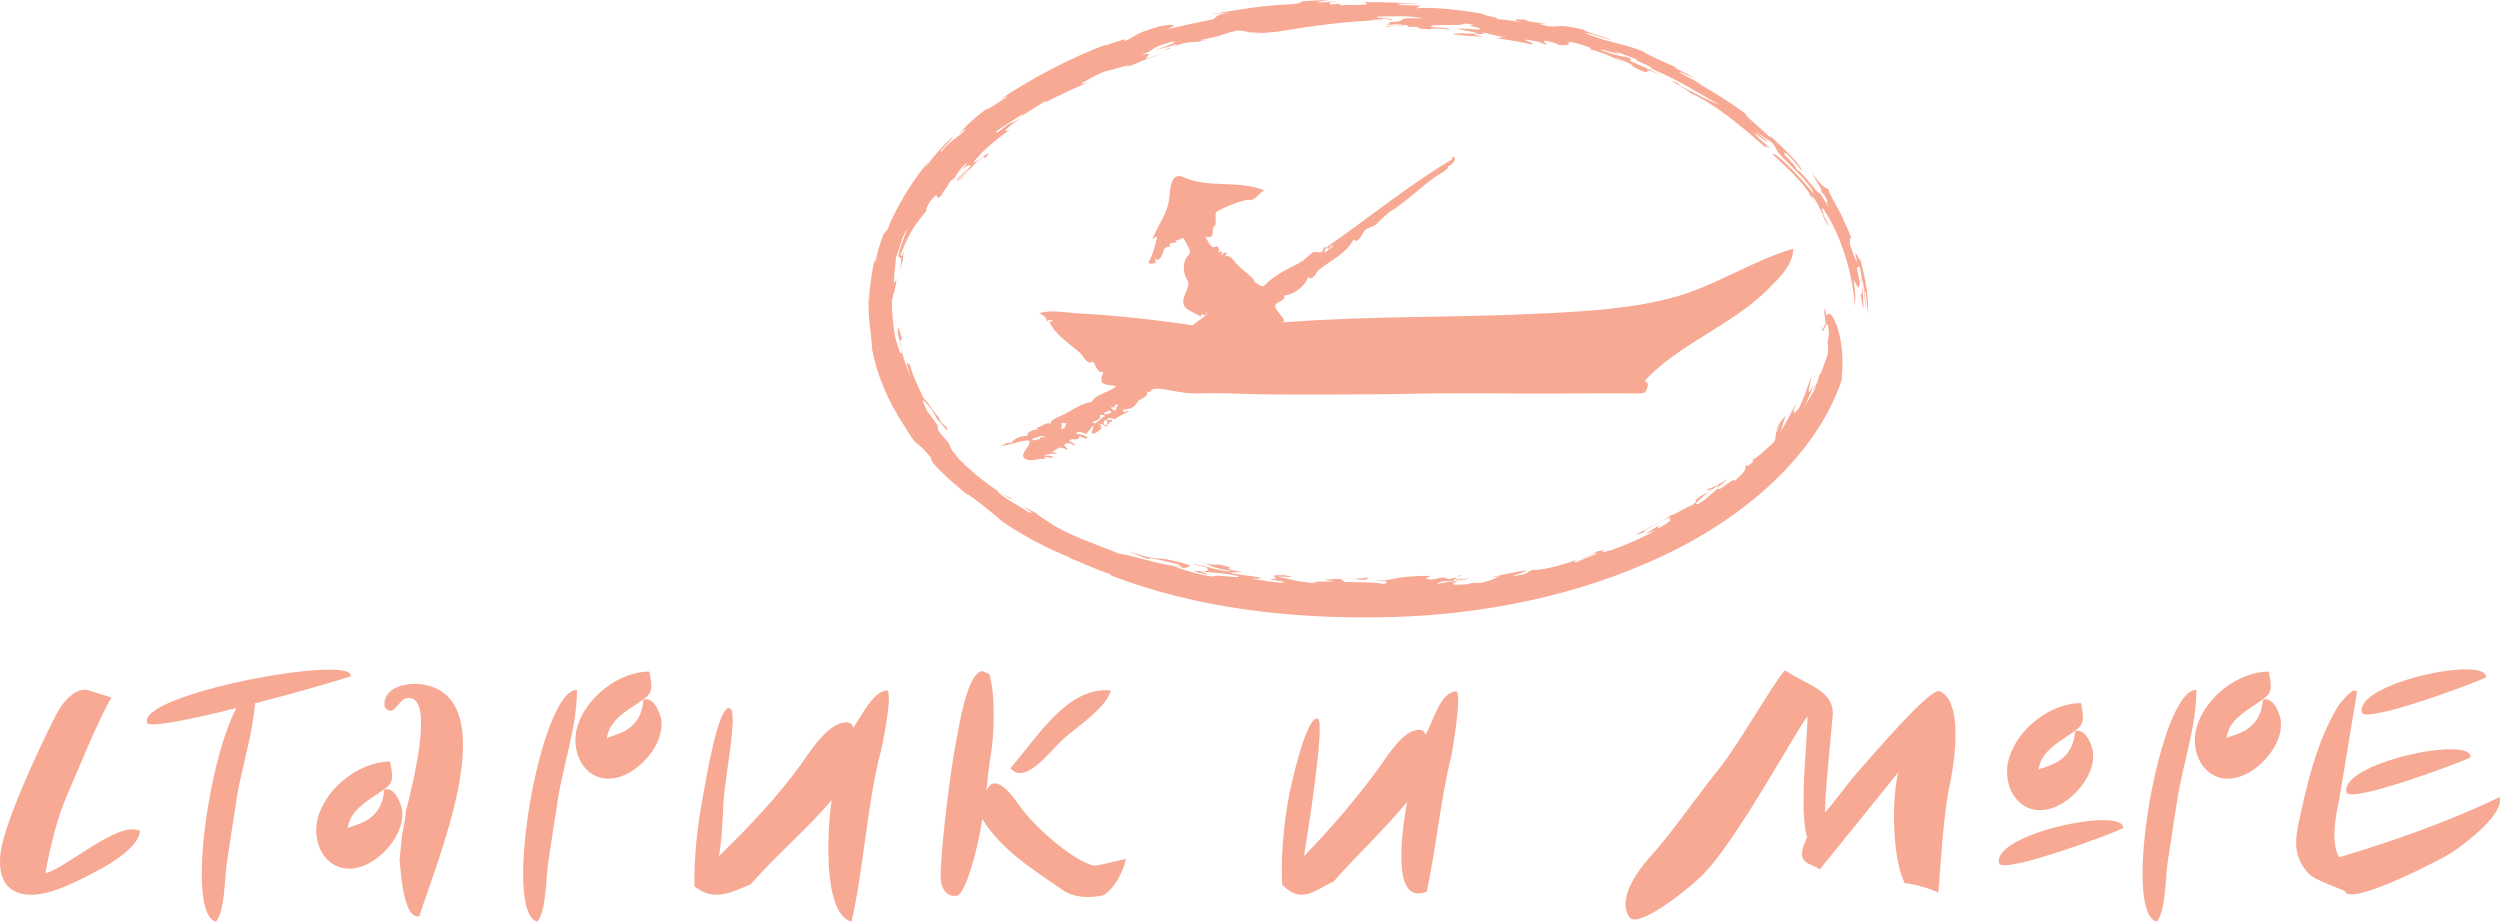 <?xml version="1.0" encoding="UTF-8"?> <svg xmlns="http://www.w3.org/2000/svg" width="2612" height="963" viewBox="0 0 2612 963" fill="none"> <path d="M2597.33 707.72C2599.11 684.382 2458.12 714.141 2467.91 745.022C2475.29 754.506 2583.5 714.654 2597.33 707.72Z" fill="#F7A993"></path> <path d="M366.378 706.573C371.331 682.784 140.788 725.346 153.879 755.752C159.101 759.963 201.376 751.15 247.056 739.762C217.066 795.678 194.739 956.396 225.765 962.853C235.172 951.367 234.684 916.225 237.039 900.931C240.406 878.984 243.688 856.989 247.165 835.042C252.424 801.964 263.758 768.422 266.491 734.843C311.743 723.137 355.739 710.382 366.378 706.573Z" fill="#F7A993"></path> <path d="M672.266 731.107C669.618 765.796 640.568 767.09 634.077 771.24C636.505 754.859 649.145 746.266 661.809 737.734C681.123 724.747 682.99 725.016 678.451 701.641C646.937 701.641 612.714 728.104 603.417 758.704C593.645 790.819 617.253 825.338 652.732 809.677C673.254 800.608 695.459 773.718 690.53 750.05C686.735 736.343 679.696 728.446 672.266 731.107Z" fill="#F7A993"></path> <path d="M561.52 962.853C570.927 951.367 570.451 916.225 572.794 900.931C576.173 878.984 579.431 856.989 582.92 835.042C588.911 797.35 602.807 759.072 602.844 720.806C564.924 719.121 523.808 955.004 561.52 962.853Z" fill="#F7A993"></path> <path d="M1064.6 841.05C1055.81 828.234 1038.73 806.922 1030.59 826.305C1031.31 818.823 1033.28 799.049 1035.31 787.795C1038.74 768.851 1040.12 723.627 1033.64 704.244L1026.38 701.144C1009.81 702.633 1001.25 764.017 998.737 776.004C994.064 798.353 982.095 889.753 982.815 917.265C983.083 927.872 988.696 937.527 999.774 935.855C1008.81 934.512 1022.17 885.358 1026.25 855.673C1046.49 888.495 1079 908.11 1110.24 929.898C1126.97 941.592 1152.33 935.989 1153.97 934.817C1166.79 925.724 1174.24 907.378 1176.6 897.406C1170.05 898.419 1154.23 902.886 1146.18 904.192C1130.86 906.695 1082.46 867.122 1064.6 841.05Z" fill="#F7A993"></path> <path d="M47.418 912.417C52.726 883.012 59.924 854.145 70.1 830.733C82.227 802.855 104.164 748.757 116.45 728.873C116.242 728.886 94.135 721.513 91.902 721.001C79.994 718.315 68.636 730.79 63.06 739.139C55.63 750.259 6.107 852.387 0.861 889.189C-6.008 937.391 29.264 943.494 69.477 925.514C87.546 917.446 144.767 891.862 146.195 868.048C123.563 857.074 69.477 906.936 47.418 912.417Z" fill="#F7A993"></path> <path d="M1055.69 802.61C1071.17 821.175 1097.56 783.873 1111.38 771.728C1127.66 757.423 1155.4 739.748 1160.68 721.427C1115.41 716.642 1083.65 770.691 1055.69 802.61Z" fill="#F7A993"></path> <path d="M2611.63 832.823C2557.76 858.651 2501.19 878.486 2444.06 895.697C2434.81 880.927 2440.5 850.424 2444.03 835.191L2462.68 722.639C2458.28 717.463 2448.59 730.841 2443.78 736.297C2420.62 773.074 2409.45 822.277 2401.16 862.191C2396.83 883.063 2398.28 897.296 2412.33 913.091C2418.11 919.596 2449.65 929.959 2450.08 931.314C2454.81 947.5 2552.6 896.99 2562.36 890.265C2576.56 880.451 2616.26 850.998 2611.63 832.823Z" fill="#F7A993"></path> <path d="M926.577 721.124C911.814 722.955 900.894 746.867 891.463 760.44C891.463 760.44 890.694 754.532 884.374 754.642C865.988 754.996 848.432 782.008 838.842 795.715C814.282 830.771 781.767 864.631 751.119 894.56C754.474 876.984 754.901 854.817 756.011 836.325C757.451 812.316 771.226 744.584 762.868 740.116C750.899 733.708 738.028 812.34 733.635 836.472C728.243 866.059 725.034 896.001 725.595 926.101C745.922 942.262 763.271 932.57 784.036 924.063C813.562 890.984 843.002 866.389 869.063 835.934C865.403 854.793 857.374 953.919 889.56 963C900.992 917.129 907.056 833.579 919.573 787.977C921.843 779.713 933.324 723.236 926.577 721.124Z" fill="#F7A993"></path> <path d="M2026.04 721.978C2014.4 720.855 1956.61 788.977 1939.39 808.446C1930.05 819.017 1917.51 836.801 1906.74 848.922C1907.23 820.872 1912.52 775.49 1914.77 747.587C1916.91 720.916 1886.32 715.46 1865.67 700.569C1862.04 697.969 1817.39 776.893 1796.87 802.258C1771.46 833.652 1748.27 868.452 1722.91 896.574C1710.39 910.477 1688.99 940.614 1702.73 958.581C1710.53 968.81 1752.52 938.734 1776.31 916.617C1812.98 882.488 1880.61 755.325 1888.57 748.6C1887.87 778.578 1879.72 848.384 1888.11 874.957C1874.08 903.715 1890.74 900.676 1901.34 908.317L1983.41 806.835C1975.61 836.984 1977.67 900.395 1990.47 923.403C1988.94 920.547 2021.53 929.262 2025.09 933.119C2027.27 907.389 2030.79 848.25 2036.49 823.142C2039.11 811.51 2054.82 733.501 2026.04 721.978Z" fill="#F7A993"></path> <path d="M1521.44 722.27C1503.5 723.649 1497.62 754.896 1489.2 767.627C1489.2 767.627 1488.36 762.171 1482.52 762.428C1465.54 763.135 1450.45 788.83 1441.35 801.316C1417.52 833.98 1390.09 866.155 1362.42 894.449C1365.15 878.142 1384.85 754.982 1377.03 751.027C1365.84 745.364 1348.59 818.783 1345.03 841.194C1340.7 868.621 1338.37 896.341 1339.52 924.122C1359.8 945.678 1374.44 929.322 1393.43 921.009C1418.1 892.752 1446.68 866.497 1470.12 837.812C1467.13 855.316 1450.3 948.205 1490.58 931.543C1500.17 888.944 1505.14 834.834 1515.76 792.455C1517.67 784.789 1527.73 724.052 1521.44 722.27Z" fill="#F7A993"></path> <path d="M2148.5 842.598C2169.02 833.517 2191.23 806.639 2186.29 782.971C2182.51 769.251 2175.47 761.366 2168.02 764.039C2165.39 798.717 2136.34 799.999 2129.86 804.149C2132.28 787.78 2144.9 779.187 2157.58 770.667C2176.89 757.668 2178.75 757.949 2174.18 734.562C2142.69 734.562 2108.48 761.037 2099.19 791.613C2089.4 823.752 2113.02 858.258 2148.5 842.598Z" fill="#F7A993"></path> <path d="M2364.25 731.107C2361.62 765.796 2332.58 767.09 2326.08 771.24C2328.49 754.859 2341.15 746.266 2353.81 737.734C2373.12 724.747 2374.99 725.016 2370.43 701.641C2338.93 701.641 2304.73 728.104 2295.42 758.704C2285.65 790.819 2309.25 825.338 2344.72 809.677C2365.25 800.608 2387.46 773.718 2382.53 750.05C2378.74 736.343 2371.7 728.446 2364.25 731.107Z" fill="#F7A993"></path> <path d="M2253.49 962.853C2262.91 951.367 2262.44 916.225 2264.77 900.931C2268.13 878.984 2271.42 856.989 2274.89 835.042C2280.87 797.35 2294.79 759.072 2294.82 720.806C2256.91 719.121 2215.79 955.004 2253.49 962.853Z" fill="#F7A993"></path> <path d="M2088.82 902.556C2096.2 912.052 2204.41 872.175 2218.25 865.254C2220.02 841.928 2079.03 871.662 2088.82 902.556Z" fill="#F7A993"></path> <path d="M2451.89 828.501C2459.27 837.997 2567.49 798.132 2581.31 791.187C2583.1 767.861 2442.1 797.607 2451.89 828.501Z" fill="#F7A993"></path> <path d="M443.258 715.363C427.995 712.519 399.47 716.328 401.788 738.372C410.572 751.054 416.148 731.683 423.822 729.755C458.069 721.052 427.641 832.164 424.725 845.529C424.712 844.834 424.591 844.199 424.517 843.528C423.712 853.219 422.248 862.801 420.052 872.188C419.125 880.793 418.368 889.41 417.478 897.991C418.868 913.212 421.748 960.914 438.207 957.313C452.848 908.049 529.858 731.5 443.258 715.363Z" fill="#F7A993"></path> <path d="M419.707 844.102C415.913 830.382 408.873 822.485 401.431 825.17C398.795 859.836 369.745 861.129 363.255 865.279C365.683 848.911 378.31 840.318 390.987 831.786C410.288 818.786 412.155 819.079 407.616 795.68C376.09 795.68 341.891 822.143 332.582 852.744C322.821 884.87 346.43 919.389 381.898 903.716C402.431 894.647 424.624 867.769 419.707 844.102Z" fill="#F7A993"></path> <path d="M1310.83 293.396C1310.97 293.652 1311.14 293.909 1311.25 294.153C1311.13 293.713 1310.98 293.494 1310.83 293.396Z" fill="#F7A993"></path> <path d="M1163.83 429.043C1164.04 427.725 1160.75 427.31 1161.1 425.98C1161.86 423.123 1163.08 426.614 1163.95 426.468C1164.11 423.331 1167.61 420.353 1167.94 424.088C1165.1 424.332 1167.43 429.788 1163.83 429.043ZM1153.38 431.118C1156.89 431.301 1159.69 426.004 1161.13 431.521C1158.89 431.033 1154.51 434.817 1153.38 431.118ZM1156.62 444.216C1151.62 444.972 1151.97 437.771 1156.87 439.052C1156.79 440.761 1156.7 442.482 1156.62 444.216ZM1141.29 440.859C1145.08 439.04 1150.03 439.174 1149.4 433.511C1150.6 433.706 1154.14 433.108 1154.5 435.061C1150.41 434.902 1144.25 446.425 1141.29 440.859ZM1108.62 448.305C1109.45 445.363 1109.47 444.838 1108.95 441.848C1110.66 441.945 1112.38 442.018 1114.1 442.116C1113.27 445.009 1112.54 448.671 1108.62 448.305ZM1086.1 460.108C1085.84 456.324 1079.33 463.013 1078.41 458.448C1080.61 458.338 1092 452.345 1091.36 457.789C1088.61 455.531 1086.27 456.873 1086.1 460.108ZM1804.02 335.801C1819.15 325.865 1834.11 315.331 1846.91 302.43C1858.23 291.029 1873.5 277.26 1873.55 259.818C1830.2 272.573 1792.24 298.817 1748.58 310.681C1705.45 322.423 1659.41 325.169 1614.95 327.367C1514.32 332.383 1439.58 329.49 1339.02 336.875C1345.2 334.898 1338.52 331.663 1332.98 322.093C1328.76 314.819 1344.96 315.344 1341.54 308.569C1351.02 308.813 1364.43 298.145 1367.04 289.137C1370.06 295.692 1377.44 282.277 1376.39 283.156C1389.05 272.598 1406.39 265.543 1414.16 250.114C1419.14 256.071 1423.85 242.351 1426.29 240.374C1430.45 237.005 1435.29 237.115 1439.42 232.855C1441.72 230.45 1451.2 221.503 1452.45 221.466C1451.81 221.857 1451.15 222.101 1450.43 222.187C1461.95 215.644 1472.03 206.734 1482.22 198.348C1488.2 193.441 1494.21 188.595 1500.52 184.164C1502.2 182.993 1516.99 175.156 1512.23 173.533C1513.82 174.937 1524.46 166.234 1517.9 163.487C1516.72 163.841 1516.88 166.588 1517.77 166.051C1471.86 193.319 1430.47 227.411 1386.66 257.816C1386.38 258.89 1386.64 259.659 1387.43 260.147C1389.57 259.708 1390.24 255.448 1393.19 256.84C1389.77 258.939 1387.3 262.198 1383.78 264.127C1383.44 261.331 1386.11 260.758 1385.38 257.743C1382.83 257.95 1382.92 260.282 1381.87 262.003C1379.68 265.567 1375.55 262.174 1371.92 263.626C1370.68 264.127 1365.18 269.119 1361.72 272C1362.13 271.975 1362.48 272.024 1362.72 272.146C1353.05 277.248 1342.98 281.679 1333.84 287.746C1329.75 290.48 1325.84 293.507 1322.44 297.071C1317.89 301.795 1314.81 296.522 1309.97 294.105C1310.31 293.446 1310.59 293.25 1310.83 293.397C1307.75 288.246 1296.04 281.118 1293.7 277.016C1293.78 277.285 1293.95 277.517 1293.99 277.797C1289.48 274.026 1286.35 265.237 1278.97 268.02C1280.04 266.495 1281.98 266.727 1281.72 264.273C1278.16 263.138 1278.06 266.043 1275.16 266.543C1276.25 265.543 1276.79 264.359 1276.78 262.979C1275.35 262.723 1274 263.016 1272.72 263.834C1274.71 261.331 1273.11 255.851 1269.69 257.889C1265.76 260.221 1262.53 253.092 1259.31 247.075C1271.3 250.993 1264.95 237.993 1268.33 236.748C1272.29 235.284 1268.47 224.176 1270.69 221.784C1273.98 218.22 1299.1 208.467 1303.27 208.992C1312.26 210.115 1314.2 202.217 1321.11 199.019C1294.51 187.863 1262.98 197.054 1236.74 185.202C1221.45 178.306 1222.98 201.387 1221.06 210.884C1219.39 219.184 1215.86 226.813 1211.59 234.051C1210.76 235.467 1203.16 250.322 1204.32 249.931C1205.97 249.37 1206.65 246.66 1208.91 247.771C1206.79 256.913 1204.49 266.214 1199.84 274.453C1202.25 276.65 1204.82 274.77 1207.58 274.844C1207.17 273.11 1206.81 271.377 1206.54 269.619C1209.81 274.307 1212.72 268.826 1213.74 267.081C1215.69 263.773 1214.94 257.523 1222.64 257.499C1220.5 252.201 1226.45 254.984 1229.33 252.641C1228.83 251.615 1228 251.151 1226.82 251.237C1230.93 251.493 1232.51 249.662 1236.35 248.637C1238.74 252.69 1240.79 256.193 1242.51 260.099C1245.07 265.872 1241.23 265.372 1238.78 270.633C1235.41 277.932 1236.74 286.781 1240.92 293.434C1244.21 298.682 1234.24 310.754 1236.63 317.846C1239.06 325.072 1249.62 326.671 1255.17 331.456C1254.53 330.491 1254.44 329.564 1254.88 328.636C1257.62 327.904 1259.08 331.48 1260.58 326.561C1264.11 327.501 1247.32 338.694 1245.78 339.829C1234.03 338.035 1241.52 339.145 1229.04 337.412C1212.46 335.081 1195.83 333.189 1179.19 331.504C1162.67 329.832 1146.14 328.428 1129.57 327.635C1116.18 327 1099.2 323.338 1086.18 327.012C1089.44 330.076 1094.39 330.711 1093.46 336.423C1094.93 334.104 1097.91 333.054 1099.98 335.447C1099.43 336.973 1097.16 335.069 1096.1 335.264C1101.47 349.301 1117.45 358.944 1128.2 368.538C1131.96 371.894 1136.36 382.514 1141.82 377.582C1145.45 381.22 1145.43 390.436 1152.91 388.458C1151.99 391.754 1150.01 394.549 1150.88 398.162C1152.04 402.849 1161.77 402.458 1166.38 403.325C1161.62 407.744 1154.86 409.623 1149.19 412.504C1146.45 413.896 1143.34 415.58 1141.75 418.326C1140.16 421.048 1137.99 420.072 1134.83 421.122C1126.82 423.77 1119.55 428.653 1112.23 432.73C1108.34 434.915 1096.51 438.125 1097.54 443.288C1097.91 443.752 1098.24 444.362 1098.43 445.216C1097.92 444.545 1097.66 443.91 1097.54 443.288C1094.54 439.626 1086.82 446.706 1082.87 447.035C1083.35 448.061 1084.19 448.536 1085.37 448.451C1082.3 448.598 1071.49 450.587 1073.4 455.616C1068.61 455.018 1062.87 456.91 1059.18 459.925C1055.61 462.854 1058.2 463.135 1053.94 462.671C1050.48 462.293 1048.08 466.101 1044.48 465.82C1049.57 467.37 1076.81 455.958 1075.87 462.061C1075.03 467.603 1063.97 475.695 1071.51 479.528C1078.72 483.19 1085.81 477.77 1092.87 479.833C1091.97 479.345 1091.37 478.649 1091.09 477.758C1092.19 476.427 1098.41 479.589 1100.73 477.636C1098.15 475.598 1093.49 476.354 1090.48 475.829C1092.2 474.767 1104.19 472.973 1104.22 474.499C1104.19 472.863 1100.7 472.107 1098.55 472.631C1098.05 472.949 1097.57 473.266 1097.05 473.583C1097.29 473.107 1097.86 472.79 1098.55 472.631C1101.3 470.861 1103.92 468.909 1107.01 467.81C1110.16 466.699 1113.98 470.41 1115.18 469.934C1115.93 469.653 1112.5 465.418 1111.66 465.247C1114.16 461.536 1119.47 462.83 1121.98 465.759C1125.36 464.075 1117.76 461.499 1117.08 460.352C1119.3 456.995 1128.19 461.841 1127.64 455.689C1130.36 455.787 1134.05 459.754 1136.58 457.435C1131.96 453.688 1129.46 454.298 1123.9 452.931C1127.45 449.232 1131.61 452.613 1135.5 453.505C1136.24 449.708 1140.67 448.719 1141.1 444.74C1144.86 446.474 1137.29 453.236 1142.49 453.053C1145.26 452.943 1151.86 446.681 1152.1 446.706C1146.42 446.059 1146.92 448.17 1151.34 444.545C1150.63 444.081 1149.8 443.825 1148.9 443.825C1150.46 440.944 1152.99 444.57 1154.67 445.278C1158.39 446.901 1157.37 439.675 1161.96 440.59C1161.82 435.732 1157.9 441.249 1156.94 437.746C1159.13 435.244 1164.95 438.088 1164.67 438.137C1168.72 434.573 1174.74 432.668 1179.27 429.812C1178.26 427.31 1174.22 433.462 1172.91 428.201C1177.43 427.64 1183.87 426.883 1186.7 422.757C1189.52 418.619 1187.81 419.095 1193.13 416.508C1196.04 415.116 1199.63 412.577 1198.41 408.793C1201.74 411.467 1202.02 407.097 1204.98 406.535C1209.57 405.632 1214.36 406.376 1218.89 407.207C1230.27 409.306 1241.06 411.467 1252.71 411.015C1274.68 410.185 1296.03 411.711 1318.01 412.016C1342.3 412.37 1440.59 412.26 1465.65 411.613C1511.11 410.405 1556.64 411.247 1602.19 411.198C1626.48 411.161 1650.73 411.064 1675.02 411.027C1687.59 411.015 1700.18 411.015 1712.76 411.088C1718.09 411.088 1719.58 410.124 1721.2 404.973C1722.14 402.044 1721.65 398.894 1718.19 398.186C1742.05 371.968 1774.75 355.062 1804.02 335.801Z" fill="#F7A993"></path> <path d="M1358.87 273.992C1358.91 274.272 1360.12 273.344 1361.72 272.002C1360.44 272.051 1358.67 272.795 1358.87 273.992Z" fill="#F7A993"></path> <path d="M1662.75 52.338C1661.68 51.911 1661.47 51.667 1661.45 51.484L1658.69 50.8L1662.75 52.338Z" fill="#F7A993"></path> <path d="M1893.42 181.223L1893.72 181.589C1893.56 181.076 1893.27 180.49 1893.35 180.283C1892.74 180.1 1892.74 180.1 1893.42 181.223Z" fill="#F7A993"></path> <path d="M1842.8 135.266L1840.6 132.642C1840.5 132.849 1841.45 133.899 1842.8 135.266Z" fill="#F7A993"></path> <path d="M1688.3 61.518C1689.01 62.336 1691.98 64.057 1696.34 65.534L1688.3 61.518Z" fill="#F7A993"></path> <path d="M1842.8 135.266C1844.66 137.341 1846.82 139.503 1849.21 141.725C1847.57 139.979 1844.79 137.305 1842.8 135.266Z" fill="#F7A993"></path> <path d="M1944.96 292.056L1945.64 298.672C1945.6 296.78 1945.54 294.717 1945.38 292.447C1945.25 292.337 1945.12 291.983 1944.96 292.056Z" fill="#F7A993"></path> <path d="M1903.89 344.883C1903.57 343.955 1903.53 342.429 1903.22 339.646C1903.04 344.675 1903.22 345.554 1903.89 344.883Z" fill="#F7A993"></path> <path d="M1853.63 453.065L1855.09 450.71C1853.93 452.321 1853.21 453.468 1853.63 453.065Z" fill="#F7A993"></path> <path d="M1899.49 393.561C1899.79 393.488 1900.09 393.256 1900.43 392.853C1900.43 392.352 1900.17 392.45 1899.49 393.561Z" fill="#F7A993"></path> <path d="M1012.5 518.439L1014.83 521.113C1014.54 520.539 1013.68 519.55 1012.5 518.439Z" fill="#F7A993"></path> <path d="M909.634 356.965C909.427 355.232 909.293 353.694 909.146 352.949L909.634 356.965Z" fill="#F7A993"></path> <path d="M1943.24 305.3C1945.1 309.901 1945.48 321.802 1946.89 322.059C1946.89 314.247 1946.64 306.435 1945.65 298.672C1945.76 307.058 1944.86 311.317 1943.24 305.3Z" fill="#F7A993"></path> <path d="M1414.59 604.627C1407.6 604.59 1404.09 604.737 1402.32 604.957C1406.54 604.871 1410.88 604.81 1414.94 604.676L1414.59 604.627Z" fill="#F7A993"></path> <path d="M1253.61 596.646L1254.25 596.682L1253.28 596.5L1253.61 596.646Z" fill="#F7A993"></path> <path d="M1427.08 603.566C1427.89 603.383 1428.8 603.176 1429.27 602.92C1426.63 603.005 1426.46 603.274 1427.08 603.566Z" fill="#F7A993"></path> <path d="M1625.54 46.272C1624.53 46.077 1623.69 45.955 1622.41 45.674C1623.77 46.004 1624.71 46.15 1625.54 46.272Z" fill="#F7A993"></path> <path d="M1263.71 600.612C1260.31 599.318 1256.93 598.085 1253.6 596.645C1252.15 596.572 1250.65 596.498 1248.7 596.376C1246.41 597.206 1258.47 600.099 1263.71 600.612Z" fill="#F7A993"></path> <path d="M1427.07 603.566C1424.28 604.274 1420.03 604.482 1414.93 604.677L1420.7 605.69C1434.87 605.641 1428.49 604.274 1427.07 603.566Z" fill="#F7A993"></path> <path d="M910.559 362.24C910.327 361.044 910.059 359.896 909.851 358.7C909.949 359.872 910.229 361.068 910.559 362.24Z" fill="#F7A993"></path> <path d="M1523.92 601.209L1525.97 601.233C1527.98 600.464 1528.77 600.147 1523.92 601.209Z" fill="#F7A993"></path> <path d="M1830.37 480.333L1829.97 479.991C1830.03 480.187 1830.18 480.284 1830.37 480.333Z" fill="#F7A993"></path> <path d="M1534.56 604.251L1526.98 605.179C1526.24 605.606 1525.28 606.07 1524.27 606.521C1529.23 605.801 1533.38 605.033 1534.56 604.251Z" fill="#F7A993"></path> <path d="M1525.97 601.233C1524.7 601.721 1522.96 602.395 1521.81 603.017C1523.77 602.443 1525.73 601.906 1527.67 601.271L1525.97 601.233Z" fill="#F7A993"></path> <path d="M1009.77 515.207C1022.65 524.081 1038.92 537.679 1047.2 544.771C1066.43 558.307 1097.57 575.164 1119.83 583.098L1115.17 581.938C1133.31 589.018 1143.94 594.864 1162.58 600.626C1161.94 600.821 1154.97 598.709 1161.89 601.663C1249.59 635.315 1346.48 646.216 1439.48 644.983C1528.58 644.153 1629.82 628.138 1721.52 587.883C1812.43 549.018 1895.79 481.189 1924 397.528C1924.16 397.614 1926.48 376.509 1923.46 357.822C1920.4 338.927 1912.97 323.511 1909.02 328.979C1908.13 334.887 1906.14 314.234 1906.02 326.574L1907.79 338.866C1906.9 336.791 1905.18 343.626 1903.9 344.884C1905.66 350.035 1908.92 329.431 1910.47 344.176C1911.25 347.105 1910.25 355.259 1908.87 361.069C1910.76 354.88 1909.86 365.573 1909.61 370.248C1906.76 377.73 1903.31 389.936 1900.44 392.853C1900.49 394.135 1898.69 400.018 1896.53 403.717L1895.68 403.827C1892.26 412.688 1897.69 401.178 1897.36 403.631C1894.82 410.088 1888.53 419.109 1882.71 428.764C1888.5 419.048 1891.95 410.32 1894.4 402.765C1884.61 420.574 1892.79 398.163 1892.43 393.5C1887.13 408.416 1885.28 414.36 1879.59 426.396C1869.42 439.212 1875.94 422.856 1877.47 419.304C1871.14 432.23 1863.84 445.975 1859.29 452.615C1864.01 442.386 1861.84 443.24 1865.89 434.257C1857.52 442.728 1858 445.804 1855.09 450.71C1857.09 448.086 1859.95 443.936 1861.08 443.265C1852.38 454.201 1856.98 454.641 1853.75 461.549C1846.47 468.47 1832.94 480.908 1830.39 480.335L1832.02 481.714C1823.37 490.807 1826.21 485.144 1824.23 485.913C1821.85 490.16 1828.42 488.391 1812.29 502.525C1812.1 497.35 1796.92 514.023 1794.77 510.484C1786.78 516.489 1784.32 520.81 1775.12 526.059C1764.1 530.465 1785.56 513.474 1790.7 510.179C1802.39 501.805 1790.26 512.632 1794.93 509.288C1798.52 506.395 1801.79 503.209 1805.16 500.145C1798.76 504.393 1785.78 512.131 1786.22 509.727C1775.37 518.393 1796.51 504.71 1784.65 514.304C1781.97 515.879 1779.09 517.185 1776.33 518.613C1763.9 527.633 1780.91 519.406 1763.99 530.355C1774.64 521.994 1745.06 541.499 1744.46 538.216C1745.67 541.805 1712.33 555.195 1709.44 558.917C1712.88 557.697 1716.35 556.549 1719.69 555.158L1716.81 554.841C1727.41 549.714 1735.75 544.673 1746.65 539.4C1738.89 544.954 1751.07 540.364 1741.81 546.528C1724.17 557.917 1735.92 547.48 1733.34 548.884L1719.15 557.734L1730.1 554.108C1718.68 560.407 1702.39 567.926 1685.32 574.151C1659.39 581.572 1687.7 571.404 1668.92 576.079C1661.1 579.521 1663.48 579.924 1651.74 583.305C1658.41 582.329 1662.71 579.204 1667.07 577.837C1673.5 578.081 1646.79 585.868 1648.57 587.211C1643.48 587.943 1644.14 586.821 1647.61 584.794C1628.33 591.862 1608.86 596.219 1600.68 595.365L1592.72 599.991C1557.96 606.326 1615.68 592.631 1586.29 597.147C1574.32 599.503 1562.55 601.785 1557.47 603.641L1567.93 601.907C1560.23 604.703 1561.03 605.594 1548.39 608.755C1539.17 609.854 1543.81 607.4 1532.98 610.403C1510.31 612.087 1518.22 609.292 1524.28 606.521C1515.07 607.888 1502.99 609.158 1501.51 610.391C1501.27 609.78 1502.65 608.438 1507.79 607.193C1526.96 607.815 1514.72 603.665 1522.84 605.691L1526.99 605.179C1527.36 604.971 1527.68 604.776 1527.93 604.568C1519.55 605.118 1519.7 604.153 1521.81 603.018C1519.31 603.751 1516.8 604.507 1514.29 605.191L1508.4 603.336C1501.33 603.836 1496.88 606.448 1492.84 605.24C1482.13 603.946 1507.85 600.736 1482.02 601.883C1454.42 602.835 1456.28 606.802 1437.39 606.582C1439.33 607.29 1444.03 607.132 1449.92 607.156C1443.8 608.34 1454.67 609.073 1444.32 610.061C1438.37 608.072 1418.48 608.425 1403.25 608.035C1407.24 606.912 1397.53 605.581 1402.31 604.959C1394.64 605.02 1387.53 604.959 1384.17 605.85C1415.03 609.011 1354.11 606.131 1378.01 609.597C1353.87 607.84 1349.44 605.337 1334.76 602.518C1335.84 601.968 1362.41 604.153 1341.37 600.919C1316.73 600.54 1345.35 604.63 1325.99 605.191L1341.29 607.717C1342.87 610.903 1314.44 605.337 1310.46 605.167C1301.09 603.128 1323.8 606.253 1314.84 603.055C1300.8 600.614 1293.48 600.784 1284.7 598.307C1293.8 597.94 1288.1 597.721 1298.33 597.757C1265.59 592.057 1300.35 596.073 1275.78 590.177C1267.84 588.908 1272.45 591.557 1259.88 588.529C1266.8 591.984 1265.65 592.679 1286.31 596.659C1278.43 598.331 1259.29 590.727 1244.66 588.871C1256.03 591.801 1248.06 590.348 1260.58 592.789C1261.69 595.511 1266.23 596.988 1254.26 596.683C1267.94 598.856 1274.27 597.831 1293.56 601.785C1298.39 605.313 1269.34 599.454 1268.4 602.371C1258.32 602.139 1235.19 595.341 1225.14 591.081C1205.94 588.188 1183.69 580.596 1168.72 578.301C1156.09 572.662 1122.77 561.945 1100.27 548.579C1097.52 545.955 1076.35 533.748 1085.34 537.569C1079.81 534.774 1067.74 527.694 1071.07 531.014C1073.24 531.771 1074.98 533.504 1079.05 535.799L1074.45 535.164C1064.27 527.938 1051.2 521.97 1042.32 513.926C1039.99 510.642 1061.23 526.181 1055.74 520.188C1044.01 516.66 1007.02 487.402 998.472 475.269C991.933 467.86 993.055 465.529 990.664 462.233C987.162 458.046 983.38 454.055 980.22 449.661C979.72 447.708 980.318 447 979.341 444.07C974.888 437.491 971.68 433.182 968.507 429.338C959.43 410.565 966.543 419.585 973.448 427.702L979.122 437.845C985.113 444.192 992.103 454.128 989.529 447.219C985.832 442.63 985.198 443.265 983.514 441.873L980.501 435.697C975.694 430.607 965.653 414.592 965.372 416.948C959.613 404.388 952.146 390.229 950.133 378.194C951.402 386.457 947.803 376.534 947.193 379.219C948.242 384.004 949.963 388.642 951.549 393.342C946.278 382.6 941.153 366.073 940.324 354.929C941.556 356.15 941.971 356.491 942.325 350.84C941.849 358.872 937.835 330.639 938.152 347.874C939.324 354.172 940.714 359.921 942.312 368.014C941.239 373.824 938.006 361.13 935.639 353.965C933.638 344.883 931.625 326.769 931.905 314.1C933.174 306.19 935.724 304.188 936.688 290.713C930.966 307.362 936.176 273.99 936.078 268.998C941.117 256.56 941.788 247.772 948.218 238.678C946.278 243.878 938.299 262.993 938.713 268.534C940.178 269.669 943.85 265.495 939.58 284.671C946.656 262.102 941.8 270.878 944.899 260.32C944.045 262.907 943.008 265.458 942.288 268.095C942.812 264.335 939.324 270.695 941.788 263.762C952.549 237.506 957.283 233.991 969.008 218.794C965.714 221.834 969.398 213.863 971.96 210.091C984.246 195.981 974.73 212.093 983.429 204.391C985.93 198.422 994.641 189.231 990.896 191.733C995.593 186.118 993.567 189.341 997.496 185.826C999.826 181.639 1002.63 176.744 1010.26 169.799C1010.19 171.007 1009.58 172.411 1002.66 179.295C1010.62 171.703 1015.58 170.885 1013.05 174.938C1008.43 178.709 1004.43 182.969 1000.08 186.985C995.922 193.894 1011.76 175.402 1012.73 177.159C1007.46 182.823 1002.88 186.546 999.778 190.366C1004.4 187.815 1013.54 175.792 1020.14 169.653C1030.86 160.376 1028.27 165.148 1029.01 165.576C1045.16 147.706 1006.1 181.956 1020.92 165.112C1025.95 158.069 1042.81 144.056 1055.52 135.146C1043.33 141.237 1054.49 131.533 1067.76 122.256C1050.07 133.706 1061.59 123.062 1042.25 138.478L1040.72 137.428C1049.26 131.142 1059.99 124.539 1069.04 118.997C1067.47 120.572 1069.77 119.583 1067 121.683C1075.59 115.665 1084.67 110.282 1093.7 104.801L1091.5 107.365C1108.67 98.064 1130.92 88.812 1141.48 83.868C1132.9 87.762 1124.59 89.495 1133.46 85.089C1138.41 82.159 1147.56 77.033 1156.08 74.042C1161.2 73.835 1193.16 62.605 1173.71 71.601C1199.4 61.519 1189.64 64.546 1214.62 55.599C1208.91 57.247 1203.38 59.383 1197.77 61.275C1195.06 60.42 1208.37 53.45 1191.66 57.613C1210.64 50.765 1197.23 51.424 1223.37 43.844C1234.3 41.904 1221.09 47.762 1206.65 52.34C1214.01 50.265 1221 49.373 1228.31 46.188C1234.24 45.907 1215.09 52.23 1216.01 52.547C1229.41 48.947 1215.5 51.778 1227.99 47.872C1249.83 40.646 1242.83 46.688 1263.98 41.012C1259.32 42.062 1250.83 43.295 1256.3 41.403C1285.25 35.459 1272.01 36.398 1293.07 31.882C1305.47 32.065 1300.67 35.508 1319.9 33.274L1309.21 34.739C1316.89 34.885 1325.38 34.043 1333.15 33.286C1372.83 26.89 1406.13 21.886 1448.13 20.982L1433.12 21.349C1428.05 20.47 1445.64 20.555 1445.41 19.676L1454.75 20.982C1457.39 19.224 1433.69 18.919 1439.33 17.394C1440.59 17.613 1443.67 17.711 1445.47 17.601L1436.78 16.979C1456.4 17.674 1472.21 15.563 1486.78 19.395C1450.88 17.54 1476.9 22.874 1449.38 23.094C1458.93 23.375 1447 24.998 1448.74 25.682C1459.07 26.402 1453.86 24.595 1465.46 25.657C1465.12 26.768 1440.12 26.927 1451.19 28.208C1452.52 26.365 1462.82 27.22 1467.93 26.17C1476.47 27.073 1467.64 27.354 1471.37 28.135C1476.13 28.221 1478.98 27.695 1483.23 28.257L1479.9 29.16C1503.54 32.834 1487.35 27.549 1514.35 30.991C1515.3 29.612 1506.98 28.843 1495.64 28.233C1490.21 24.107 1531.06 28.123 1529.35 24.461C1555.19 27.525 1522.34 24.913 1544.1 28.916C1555.74 32.92 1527.63 28.977 1521.86 30.039C1529.35 31.345 1536.75 33.066 1544.18 34.531C1536.18 36.423 1522.42 33.432 1518.05 35.825C1534.7 37.924 1532.78 37.155 1549.87 38.474C1522.88 32.285 1562.12 38.364 1546.95 33.237C1559.51 36.02 1555.41 36.008 1573.77 39.23C1562.01 37.778 1572.81 41.488 1557.45 38.876C1582.2 42.929 1575.64 41.257 1600.25 46.261C1608.44 45.968 1576.1 37.876 1606.03 43.283C1612.42 44.796 1610.94 45.26 1607.22 44.369C1628.09 50.228 1603.56 40.793 1617.14 42.953C1626.44 45.041 1629.47 46.883 1625.55 46.273C1639.63 48.946 1632.46 45.517 1641.78 47.579L1637.66 46.188C1641.78 46.81 1631.97 40.597 1651.84 46.505C1666.26 51.021 1661.35 50.716 1661.44 51.485C1672.83 54.464 1681.09 58.076 1688.3 61.518C1687.73 60.834 1688.71 60.786 1692.03 62.056C1710.8 68.72 1701.97 67.756 1708.62 70.917C1733.98 83.209 1707.23 65.657 1735.98 78.79C1725.12 73.163 1713.87 68.244 1702.58 63.386C1704.45 63.032 1705.85 61.909 1698.39 59.029C1697.07 60.127 1684.37 56.575 1672.79 52.45C1670.11 49.435 1704.74 61.8 1685.93 52.865C1692.81 55.697 1702.63 59.065 1711.15 62.654C1701.83 60.725 1738.12 74.75 1722.52 70.331C1759.29 86.797 1763.71 90.972 1795.83 109.147C1792.31 108.207 1770.9 98.125 1754.32 88.775L1753.5 87.127C1731.66 77.094 1769.38 96.856 1764.49 96.453C1791.84 108.378 1819.24 131.704 1845.95 155.091C1842.12 150.074 1847.67 154.529 1849.54 154.871C1838.85 145.155 1840.17 147.474 1833.08 139.516C1835.56 139.809 1841.77 145.826 1845.94 148.121C1849.93 149.537 1837.65 140.968 1834.3 137.038C1845.31 145.521 1844.66 144.313 1851.57 149.097C1856.25 155.237 1854.98 154.981 1858.23 159.949C1879.88 183.018 1880.86 181.077 1893.82 198.813C1892.46 197.312 1896.01 203.524 1893.34 200.009C1894.16 201.156 1894.96 202.304 1895.68 203.525C1881.1 184.581 1852.47 155.848 1852.38 161.462C1866 174.718 1877.35 183.47 1890.94 202.548L1889.75 202.121C1899.02 216.158 1890.46 201.401 1893.23 204.367C1904.76 219.637 1902.99 226.667 1911.15 237.14C1908.82 231.159 1905.49 225.642 1902.64 219.893C1911.09 231.94 1900.8 216.012 1904.68 217.94C1920.2 239.325 1936.25 282.889 1937.87 320.398C1938.89 309.62 1938.47 306.507 1936.68 292.47C1940.9 298.317 1941.09 304.274 1943.1 296.865C1942.62 290.969 1941.05 285.257 1940.01 279.459L1943 278.568C1944.05 283.353 1944.93 288.137 1945.4 292.446C1948.04 294.643 1947.87 319.483 1949.27 320.654C1948.85 315.564 1948.92 310.45 1948.05 305.409C1949.01 297.768 1950.68 315.748 1951.21 326.574C1953.1 316.26 1949.77 292.849 1943.75 271.842C1943.08 273.514 1934.78 253.448 1940.46 273.673C1938.98 273.734 1935.35 261.797 1932.27 254.204C1934.14 257.573 1930.91 242.914 1935.07 250.677C1930.57 240.753 1933.86 245.623 1925.59 229.304C1928.53 231.098 1907.85 197.702 1910.97 198.679C1906.3 193.748 1908.12 200.668 1893.72 181.59C1895.93 187.193 1910.83 208.883 1898.98 195.493C1901.66 198.276 1903.93 201.401 1906.43 204.379C1914.42 218.758 1902.77 201.315 1912.85 220.149C1910.15 214.449 1902.15 204.44 1901.78 201.352C1902.04 207.479 1881.49 176.94 1878.1 178.258C1876.16 173.913 1872.03 169.323 1863.79 161.108C1865.67 161.597 1861.99 156.238 1868.77 162.341C1873.69 167.98 1877.8 171.654 1882.31 178.612C1882.71 172.521 1863.23 155.066 1849.21 141.725C1851.07 143.715 1851.37 144.471 1846.92 141.371C1838.6 132.9 1818.06 116.617 1825.21 119.778C1808.96 107.999 1792.16 96.953 1774.56 87.347C1774.79 86.456 1782.17 91.338 1785.51 92.949C1775.91 87.176 1766.14 81.695 1756.18 76.569C1749.81 71.882 1766.89 80.878 1770.51 81.488C1763.29 77.79 1756.22 73.798 1748.86 70.368L1752.5 70.82C1746.81 68.647 1721.18 57.32 1715.6 53.17C1690.44 43.905 1689.65 47.201 1655.95 34.677C1657.86 33.213 1675.65 40.097 1683.95 41.916C1677.57 38.766 1656.62 33.53 1653.71 30.808C1628.39 24.717 1630.2 28.636 1617.58 27.439C1597.1 22.654 1615.74 25.352 1615.08 24.656C1609.03 23.057 1598.32 24.034 1593.34 20.53C1583.05 19.81 1577.16 20.25 1591.72 23.899C1580.83 21.446 1565.07 19.627 1562.15 20.018C1571.56 18.87 1549.86 16.649 1548.97 14.44C1532.39 11.156 1495.14 6.652 1479.14 8.764L1484.05 6.091C1477.47 5.615 1470.88 5.517 1464.28 5.309C1449.59 2.844 1481.83 3.991 1491.72 4.907C1464.95 2.429 1446.94 2.295 1422.73 2.221C1429.79 2.807 1425.58 3.479 1428.95 4.418C1420.66 5.554 1409.24 4.992 1400.67 5.444C1398.54 4.748 1399.58 4.053 1406.32 3.735C1400.79 3.869 1395.26 4.235 1389.72 4.663C1390.98 2.722 1382.84 3.1 1399.25 1.111L1383.9 2.392C1366.9 2.722 1384.57 0.818 1388.72 0C1379.74 0.293 1370.76 0.586 1361.81 1.282C1352.27 3.064 1367.41 2.502 1348.99 4.467C1324.1 5.09 1292.72 9.997 1264.95 15.099C1271.56 14.244 1278.2 13.744 1284.83 13.183C1268 15.587 1272 18.053 1267.17 20.323C1251.81 23.057 1231.36 27.94 1218.39 30.784C1232.51 25.389 1225.97 24.925 1211.91 27.427C1181.18 36.191 1189.75 37.046 1173.36 43.698C1185.06 35.666 1151.92 49.764 1154.16 47.079C1116.26 61.592 1080.06 80.731 1045.1 103.752C1046.13 103.752 1056.56 97.771 1050.72 102.165C1038.19 110.917 1031.52 114.298 1029.23 114.811C1013.41 126.895 1005.65 135.378 1001.51 140.468C1007.79 134.597 1008.76 134.487 1008.27 136.269C993.567 149.293 995.935 144.166 983.734 158.313C978.536 160.291 997.972 143.141 995.239 143.019C982.294 154.908 975.303 163.501 967.8 173.79C964.884 175.219 975.12 164.599 968.031 171.349C950.609 192.307 934.407 220.943 927.196 239.887L923.329 244.268C918.534 256.462 916.313 264.836 915.581 270.829C912.946 277.445 914.044 272.062 915.728 265.471C909.993 282.193 908.615 303.847 908.383 313.672C907.199 312.025 909.041 303.798 908.602 300.844C904.991 322.815 910.627 350.242 911.274 364.511C911.005 363.803 910.786 363.01 910.566 362.241C916.288 392.683 927.501 418.572 945.924 446.756C962.712 474.085 953.415 454.421 973.132 478.76C969.154 482.251 1002.32 510.203 1012.51 518.442L1009.77 515.207Z" fill="#F7A993"></path> <path d="M1908.87 361.066C1908.64 361.86 1908.34 362.909 1908 364.35C1908.3 363.398 1908.6 362.275 1908.87 361.066Z" fill="#F7A993"></path> <path d="M1935.06 250.678C1935.71 252.094 1936.51 253.815 1937.54 255.939C1936.5 253.546 1935.69 251.874 1935.06 250.678Z" fill="#F7A993"></path> <path d="M1085.34 537.57C1086.47 538.144 1087.35 538.547 1087.74 538.644C1086.76 538.193 1085.99 537.839 1085.34 537.57Z" fill="#F7A993"></path> <path d="M1443.27 23.069C1445.56 23.105 1447.58 23.105 1449.37 23.093C1447.9 23.044 1445.93 23.032 1443.27 23.069Z" fill="#F7A993"></path> <path d="M1893.33 200.009C1892.38 198.667 1891.39 197.337 1890.45 195.982C1891.84 197.984 1892.72 199.216 1893.33 200.009Z" fill="#F7A993"></path> <path d="M944.899 260.32L947.132 253.886C946.095 256.645 945.411 258.66 944.899 260.32Z" fill="#F7A993"></path> <path d="M1238.98 589.199C1198.51 577.836 1219.97 589.773 1178.81 575.773C1185.58 578.653 1192.3 581.668 1199.24 584.231C1198.91 581.68 1213.99 585.367 1230.44 589.456L1234.97 592.434C1232.04 592.129 1228.91 591.689 1225.69 591.164C1231.83 593.008 1231 591.58 1238.38 593.862C1236.13 592.031 1250.39 593.044 1238.98 589.199Z" fill="#F7A993"></path> <path d="M1224.17 590.691L1225.13 591.081L1225.69 591.167L1224.17 590.691Z" fill="#F7A993"></path> </svg> 